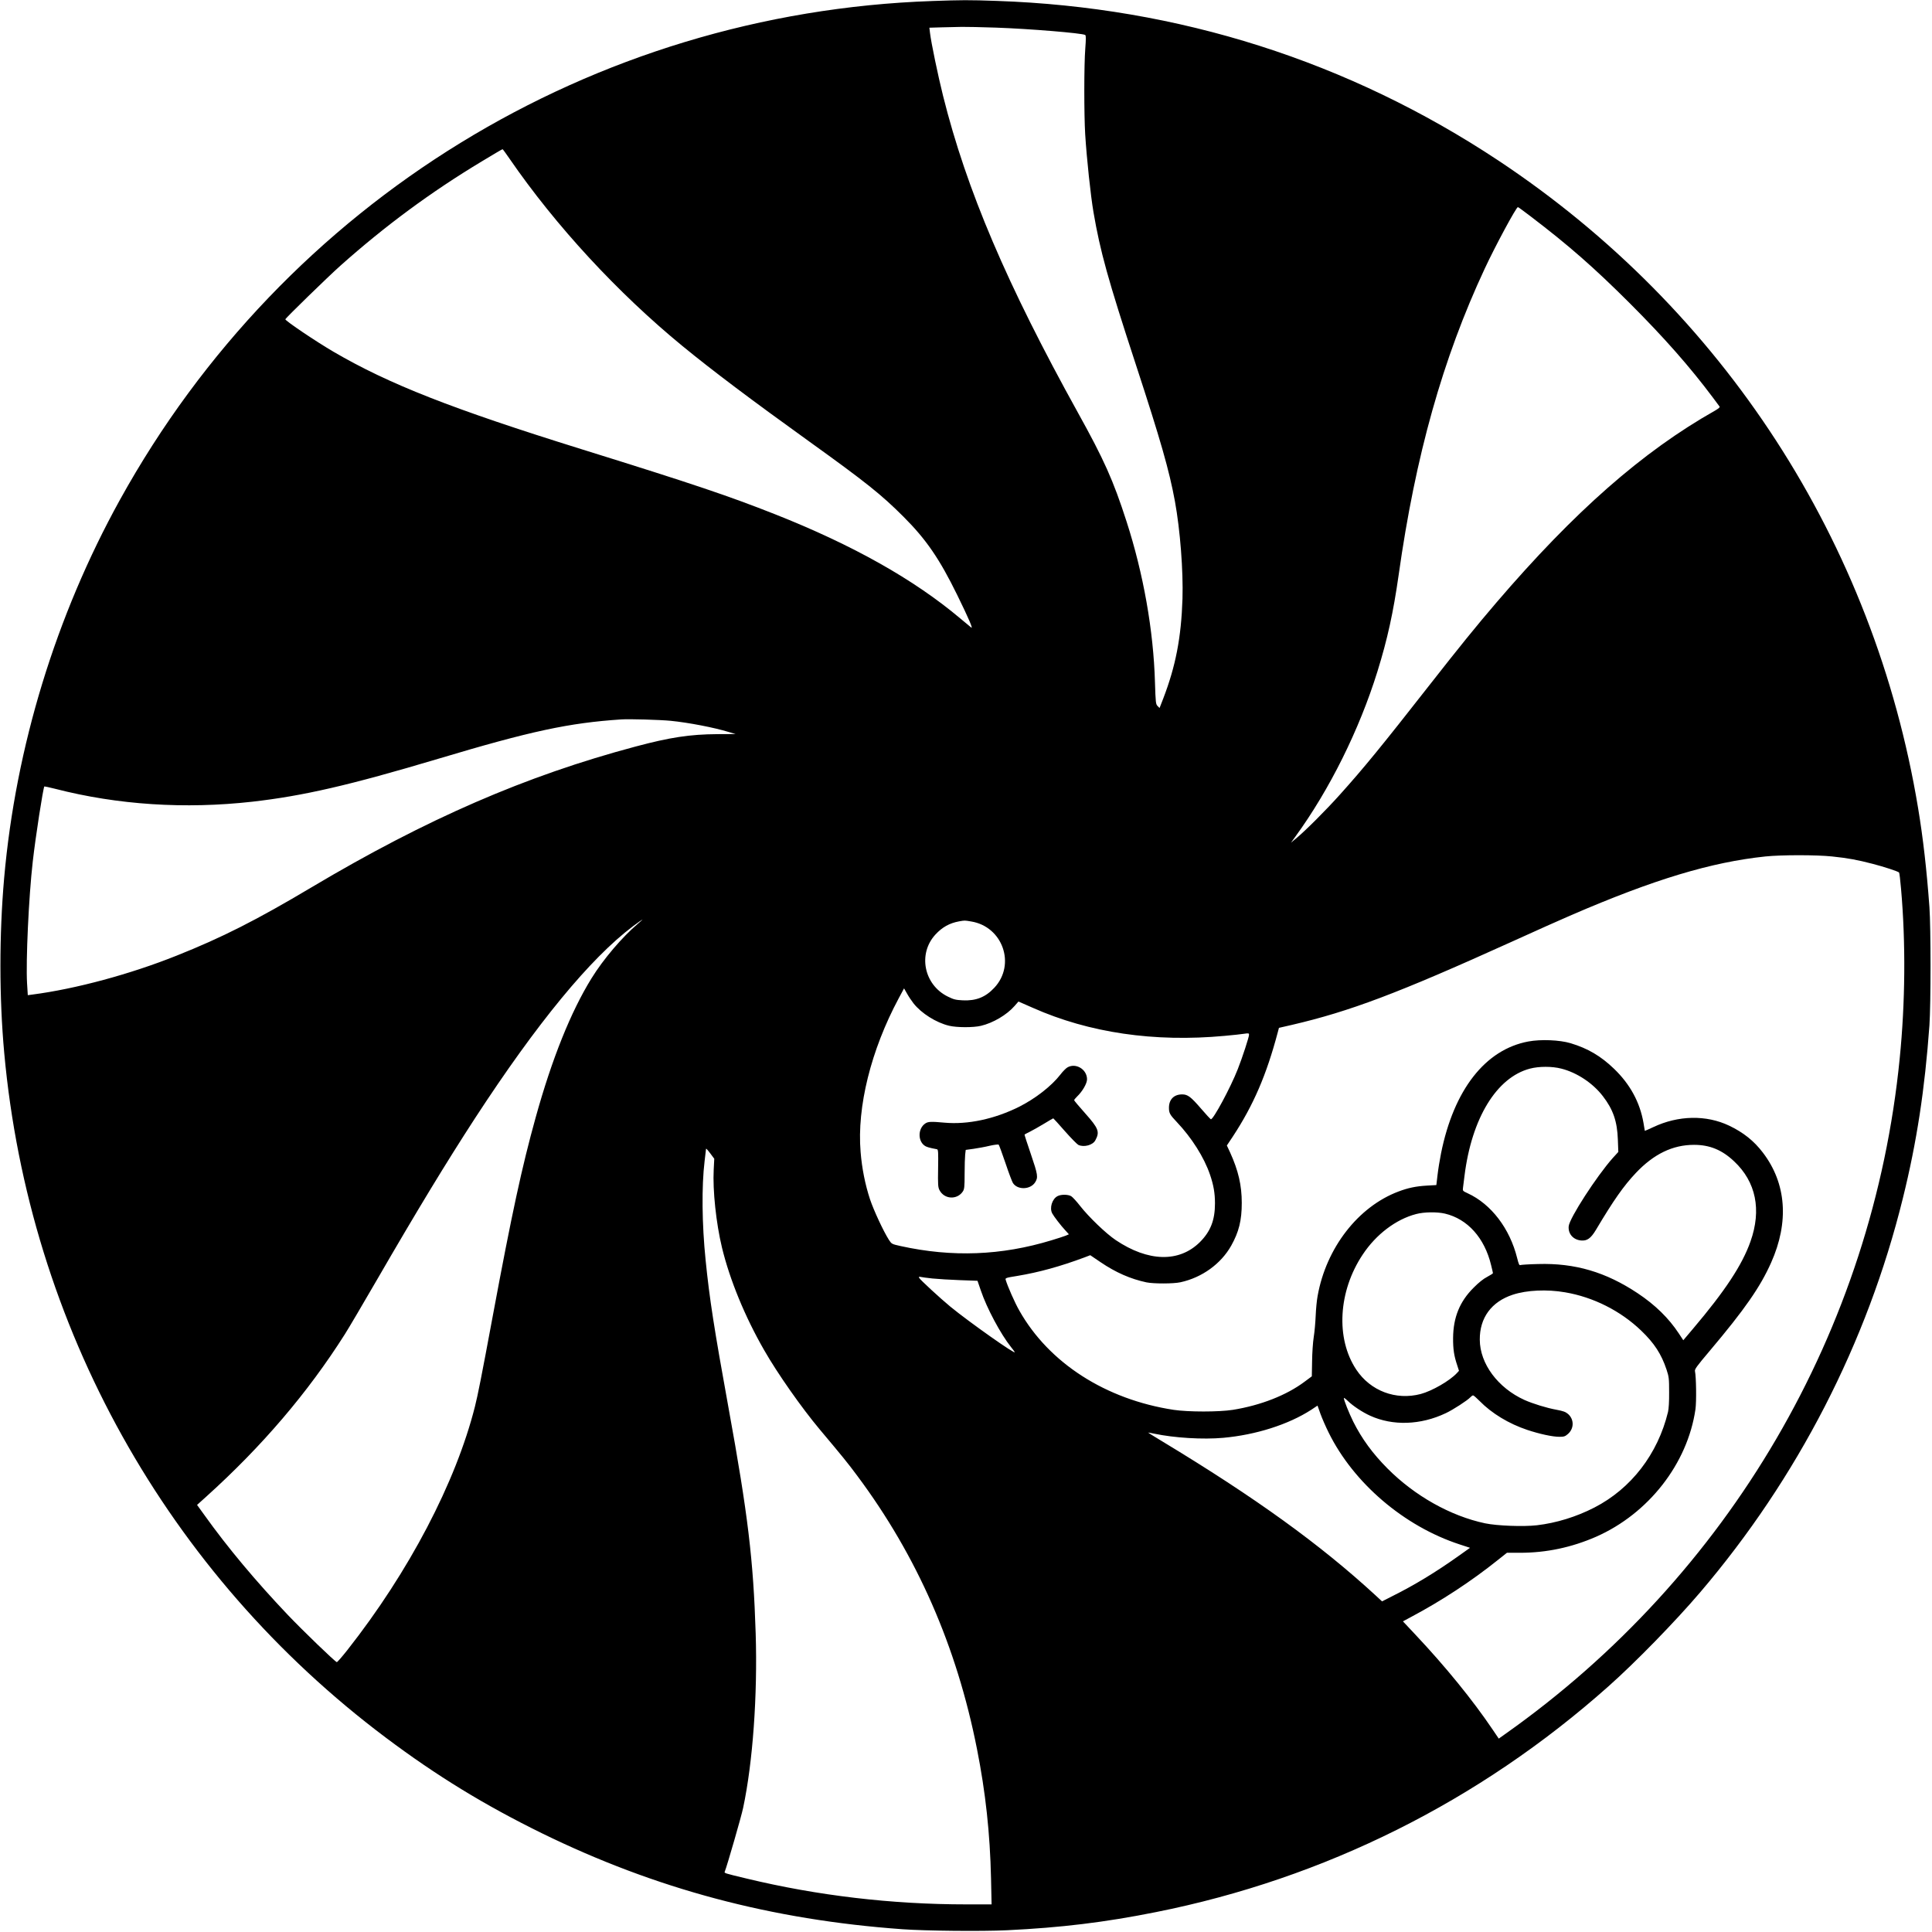 <?xml version="1.0" standalone="no"?>
<!DOCTYPE svg PUBLIC "-//W3C//DTD SVG 20010904//EN"
 "http://www.w3.org/TR/2001/REC-SVG-20010904/DTD/svg10.dtd">
<svg version="1.0" xmlns="http://www.w3.org/2000/svg"
 width="2099pt" height="2099pt" viewBox="0 0 2099 2099"
 preserveAspectRatio="xMidYMid meet">
<g transform="translate(0,2099) scale(0.1,-0.1)"
fill="#000000" stroke="none">
<path d="M10130 20979 c-3698 -128 -7035 -2177 -8828 -5421 -695 -1258 -1131
-2681 -1257 -4108 -54 -618 -54 -1297 1 -1900 270 -2966 1770 -5657 4149
-7441 549 -412 1069 -730 1690 -1035 1237 -606 2497 -942 3920 -1044 247 -18
865 -24 1135 -11 585 28 1064 86 1618 197 1832 365 3514 1204 4917 2453 294
261 723 701 996 1021 1058 1240 1816 2713 2202 4280 152 613 239 1186 289
1880 16 231 16 1062 0 1285 -30 410 -69 750 -123 1075 -478 2887 -2115 5413
-4559 7035 -1628 1079 -3474 1667 -5450 1735 -311 11 -380 10 -700 -1z m689
-289 c370 -13 939 -60 971 -80 9 -6 9 -41 1 -147 -14 -176 -14 -716 -1 -933
17 -268 59 -663 90 -845 73 -426 156 -727 460 -1655 270 -825 363 -1150 425
-1487 57 -312 91 -755 82 -1058 -14 -424 -74 -732 -209 -1084 l-40 -103 -21
21 c-20 20 -22 35 -29 259 -16 562 -126 1181 -309 1747 -144 447 -245 672
-527 1180 -774 1397 -1210 2419 -1466 3443 -55 220 -130 580 -142 684 l-7 57
134 4 c74 1 172 4 219 5 47 1 213 -3 369 -8z m-5284 -1423 c503 -731 1176
-1459 1879 -2036 327 -268 744 -582 1381 -1040 612 -440 780 -574 1021 -815
247 -247 391 -457 584 -851 124 -253 175 -372 152 -353 -9 7 -62 51 -117 97
-505 426 -1171 800 -2015 1134 -507 200 -879 326 -2100 706 -1410 439 -2095
708 -2696 1059 -184 107 -524 336 -524 353 0 11 465 464 600 584 484 431 980
798 1535 1132 121 73 222 133 225 132 3 0 37 -46 75 -102z m11096 -629 c411
-313 685 -553 1075 -942 376 -376 654 -692 904 -1026 35 -47 67 -90 72 -97 6
-7 -10 -21 -49 -44 -786 -444 -1525 -1093 -2376 -2086 -220 -257 -400 -479
-732 -903 -511 -653 -708 -894 -965 -1180 -151 -169 -382 -400 -480 -480 l-54
-45 47 65 c372 511 695 1161 892 1795 109 351 172 639 230 1045 183 1301 480
2356 935 3330 116 249 343 670 361 670 4 0 67 -46 140 -102z m-9346 -5479
c193 -19 474 -73 633 -122 l74 -22 -199 -1 c-300 -2 -514 -35 -889 -135 -1193
-318 -2270 -786 -3519 -1529 -598 -356 -973 -546 -1465 -742 -504 -202 -1098
-362 -1566 -423 l-52 -7 -8 129 c-14 242 18 939 62 1323 30 267 113 802 126
816 2 1 55 -10 118 -26 680 -175 1409 -222 2141 -140 553 63 1054 178 2019
466 1009 302 1420 390 1990 428 85 6 423 -4 535 -15z m12620 -1474 c174 -18
274 -37 440 -80 127 -33 273 -81 287 -94 4 -3 14 -85 22 -181 51 -582 46
-1231 -15 -1840 -292 -2950 -1853 -5622 -4290 -7342 l-66 -47 -69 102 c-214
317 -511 682 -836 1027 l-136 145 91 49 c329 175 652 387 937 615 l102 81 142
0 c287 0 560 58 826 174 570 251 994 794 1080 1385 12 82 8 354 -5 412 -6 22
15 51 162 225 378 448 547 691 665 956 197 441 166 861 -89 1195 -97 128 -213
220 -366 293 -249 119 -553 113 -824 -15 -51 -24 -93 -42 -93 -41 0 2 -7 42
-15 89 -39 222 -145 417 -318 584 -145 140 -287 223 -473 279 -120 36 -325 44
-459 19 -469 -87 -810 -525 -949 -1215 -14 -69 -31 -174 -38 -235 l-13 -110
-105 -6 c-117 -7 -203 -25 -306 -64 -439 -165 -786 -613 -879 -1135 -9 -47
-18 -143 -21 -215 -3 -71 -12 -175 -21 -230 -9 -55 -17 -174 -18 -264 l-3
-164 -78 -58 c-196 -147 -476 -257 -779 -306 -152 -24 -485 -24 -645 0 -738
113 -1354 509 -1675 1077 -49 85 -129 267 -149 336 -6 19 2 22 127 42 234 39
464 102 732 202 l60 23 112 -76 c165 -112 325 -182 498 -219 78 -16 294 -16
370 1 234 51 439 199 551 397 84 150 115 275 115 465 0 191 -37 351 -127 549
l-35 75 66 99 c222 338 364 666 487 1130 l13 49 140 32 c631 147 1151 343
2379 899 263 120 560 252 660 295 896 387 1516 574 2106 636 175 18 554 18
725 0z m-12975 -731 c-170 -144 -376 -386 -503 -592 -225 -363 -431 -876 -608
-1515 -149 -536 -259 -1046 -464 -2147 -125 -673 -163 -863 -195 -991 -208
-824 -716 -1795 -1387 -2647 -58 -73 -109 -132 -114 -130 -23 8 -370 343 -532
513 -346 364 -652 729 -905 1083 l-81 112 102 92 c603 544 1101 1127 1504
1763 39 61 195 326 348 590 443 765 752 1273 1065 1755 676 1037 1252 1737
1718 2088 53 39 99 72 102 72 2 0 -20 -21 -50 -46z m3620 25 c344 -55 489
-468 253 -720 -96 -103 -199 -144 -344 -137 -76 4 -97 9 -162 41 -260 128
-327 465 -134 674 74 80 153 124 257 143 63 11 58 11 130 -1z m-625 -890 c85
-108 245 -209 386 -243 83 -20 262 -21 346 -1 132 31 281 119 365 215 l43 49
155 -68 c612 -272 1321 -376 2085 -305 88 8 184 18 213 23 47 7 52 6 52 -11 0
-25 -73 -249 -122 -373 -79 -202 -269 -554 -293 -545 -5 2 -53 53 -105 114
-113 131 -146 156 -207 156 -89 0 -143 -55 -143 -145 0 -58 10 -76 85 -155
162 -171 296 -382 361 -572 39 -114 54 -201 54 -312 0 -182 -48 -305 -164
-421 -225 -223 -561 -215 -914 22 -106 71 -293 251 -387 371 -38 49 -82 97
-97 106 -33 20 -110 21 -148 1 -59 -30 -90 -129 -58 -188 16 -31 95 -134 142
-184 l39 -43 -35 -15 c-19 -8 -89 -30 -154 -50 -545 -166 -1078 -186 -1638
-63 -98 22 -98 22 -128 67 -60 94 -166 322 -206 442 -52 158 -88 336 -102 514
-41 490 113 1107 414 1669 l58 108 32 -56 c17 -31 49 -79 71 -107z m7038 -709
c170 -43 343 -158 451 -299 112 -145 156 -274 163 -471 l5 -135 -61 -67 c-174
-196 -469 -651 -478 -740 -8 -82 48 -147 134 -155 66 -6 106 22 163 117 191
321 300 476 433 617 195 206 400 305 632 305 170 0 304 -55 435 -179 238 -223
300 -527 178 -871 -90 -255 -276 -537 -626 -950 l-104 -123 -48 73 c-110 167
-257 311 -448 438 -346 230 -681 329 -1082 317 -96 -2 -182 -8 -191 -11 -13
-6 -19 9 -36 76 -80 322 -283 587 -538 704 -54 25 -55 26 -50 62 2 20 10 78
16 127 78 627 349 1070 711 1165 99 26 241 26 341 0z m-9244 -924 l41 -55 -6
-118 c-12 -223 26 -583 90 -848 85 -350 249 -750 459 -1115 144 -252 406 -625
603 -860 247 -294 305 -365 408 -504 649 -870 1080 -1852 1300 -2966 94 -474
142 -919 153 -1408 l6 -282 -275 0 c-811 0 -1616 95 -2388 281 -250 60 -243
58 -235 77 26 67 180 599 199 692 105 494 157 1220 136 1893 -25 798 -84 1292
-295 2451 -157 865 -207 1188 -249 1606 -40 392 -44 802 -11 1075 8 66 15 123
15 128 0 14 8 7 49 -47z m7979 -651 c246 -58 431 -264 502 -560 11 -44 20 -83
20 -87 0 -4 -28 -22 -62 -40 -40 -20 -95 -64 -148 -118 -151 -150 -221 -322
-223 -545 -1 -123 10 -195 45 -299 l19 -59 -23 -25 c-77 -83 -269 -194 -393
-227 -270 -71 -546 33 -700 265 -225 338 -196 851 70 1250 145 219 361 383
580 440 86 23 227 25 313 5z m-5568 -705 c58 -6 192 -14 298 -18 l192 -7 36
-105 c65 -193 215 -473 328 -615 18 -22 36 -46 40 -54 25 -41 -493 324 -699
493 -108 89 -333 296 -339 313 -5 12 -1 14 16 10 13 -3 70 -11 128 -17z m6873
-150 c307 -52 603 -201 827 -416 144 -138 220 -256 276 -424 26 -79 28 -97 28
-245 1 -100 -4 -180 -12 -215 -111 -457 -400 -833 -801 -1039 -197 -101 -412
-167 -623 -192 -148 -17 -434 -6 -563 21 -377 80 -764 298 -1060 595 -163 164
-279 323 -373 510 -46 93 -102 233 -102 256 0 6 19 -8 43 -31 56 -55 161 -124
243 -161 246 -112 549 -102 822 28 79 37 236 139 266 172 11 12 24 21 30 21 7
0 38 -28 71 -61 131 -134 317 -247 518 -314 132 -44 274 -75 349 -75 50 0 62
4 93 31 67 59 68 158 1 217 -27 23 -52 32 -126 46 -106 19 -257 66 -347 106
-289 131 -485 394 -486 655 -2 238 127 413 359 489 152 50 371 60 567 26z
m-2569 -1522 c271 -551 821 -1020 1424 -1217 l113 -37 -128 -91 c-243 -173
-479 -316 -712 -432 l-116 -59 -70 65 c-601 553 -1304 1061 -2317 1673 -86 52
-156 95 -155 96 1 1 31 -4 67 -12 219 -46 528 -65 750 -45 354 32 707 144 955
304 l69 46 32 -90 c18 -49 57 -139 88 -201z"/>
<path d="M11595 9392 c-16 -10 -50 -44 -74 -76 -97 -125 -271 -261 -450 -351
-267 -133 -557 -195 -811 -172 -141 13 -176 12 -206 -8 -86 -56 -84 -203 3
-249 16 -8 47 -17 68 -21 22 -4 47 -9 55 -11 13 -3 15 -32 12 -206 -3 -180 -1
-207 15 -238 52 -101 192 -108 254 -14 16 25 19 49 19 189 0 88 3 183 6 211
l6 51 87 12 c47 7 126 21 174 33 49 11 93 16 97 12 5 -5 38 -95 74 -201 35
-105 72 -202 81 -216 50 -77 188 -73 240 6 36 55 31 84 -45 307 -40 116 -71
213 -69 214 2 2 29 16 59 31 30 15 99 54 152 86 54 33 99 59 101 59 2 0 59
-62 126 -139 67 -76 133 -143 147 -150 61 -28 157 -2 184 50 50 92 36 129
-110 293 -66 74 -120 138 -120 143 0 5 14 22 31 39 59 56 109 143 109 188 0
109 -124 183 -215 128z"/>
</g>
</svg>
